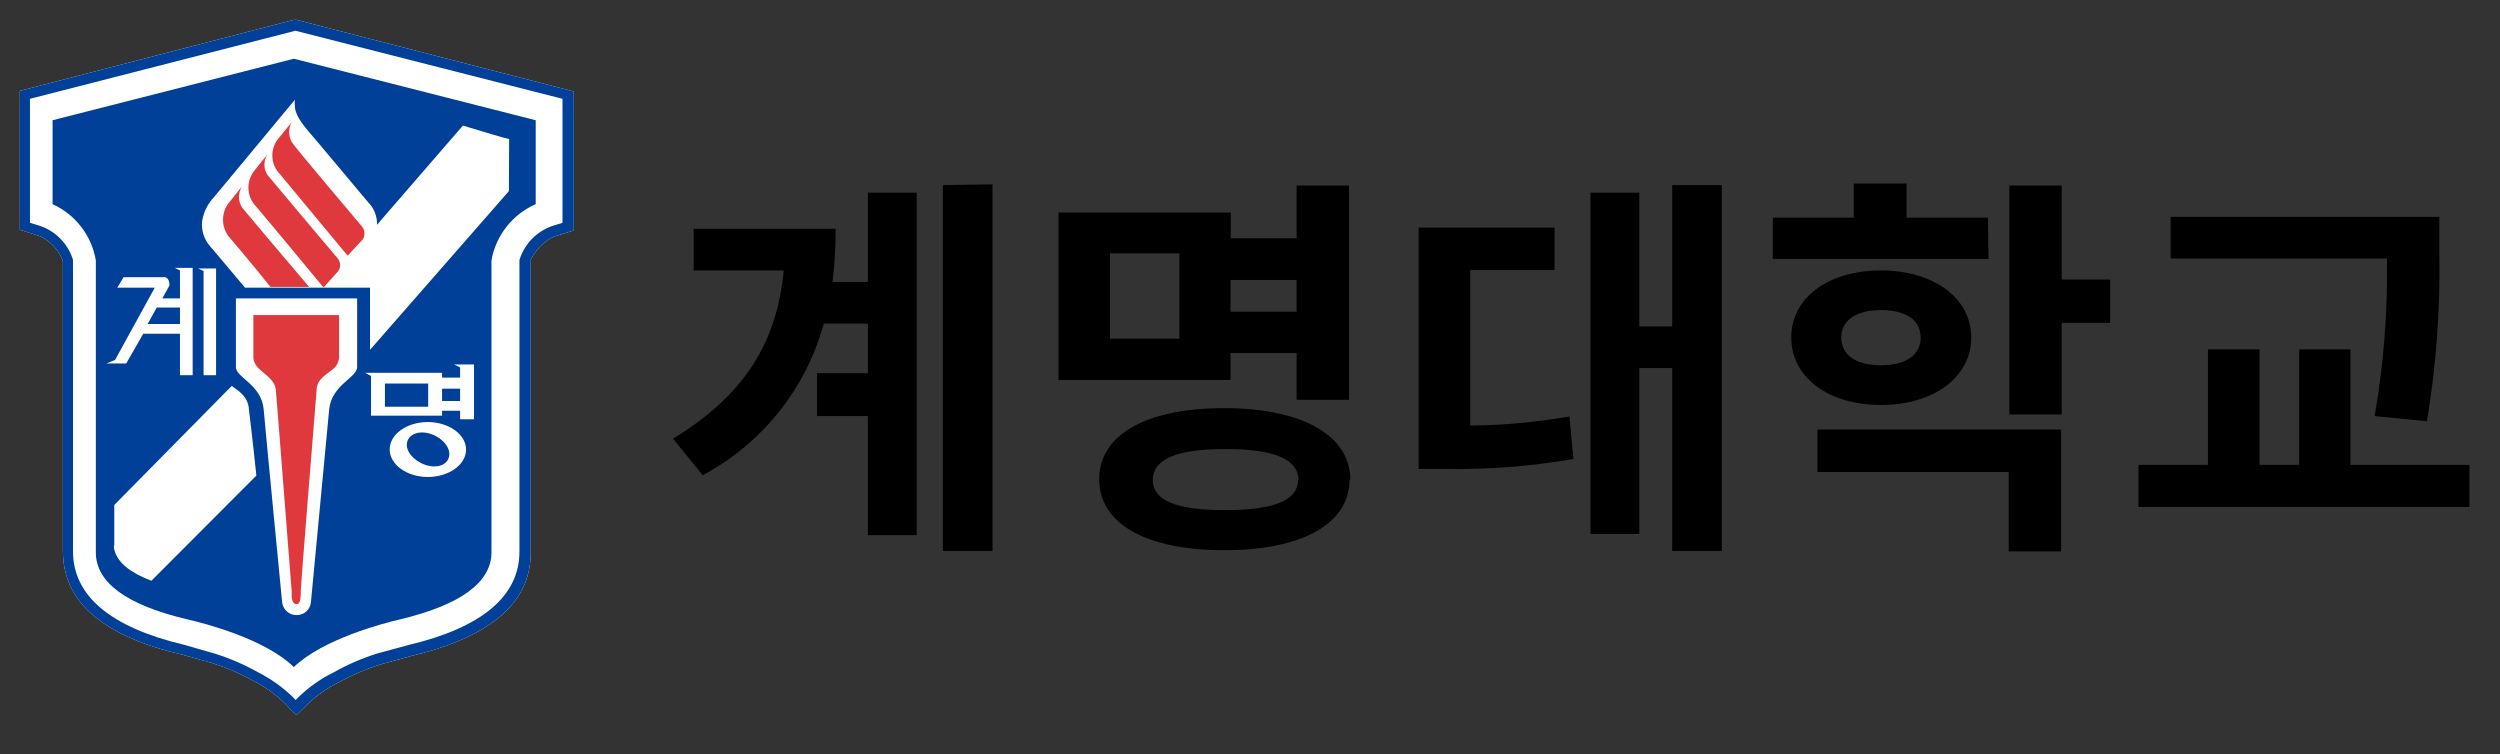 <svg width="126" height="38" viewBox="0 0 126 38" fill="none" xmlns="http://www.w3.org/2000/svg">
<rect x="0" y="0" width="126" height="38" fill="#333333" stroke="none"/>
<path d="M14.94 1H14.81L1 4.58V11.58L1.85 11.85C2.063 11.911 2.261 12.016 2.43 12.16C2.767 12.416 3.024 12.763 3.17 13.16V27.8C3.17 28.203 3.227 28.603 3.34 28.99C3.89 30.87 5.84 32.22 9.17 32.99L10.7 33.42C11.415 33.646 12.105 33.944 12.76 34.31C13.37 34.617 13.927 35.018 14.41 35.5L14.64 35.75L14.94 36.04L15.46 35.53C15.945 35.058 16.502 34.667 17.11 34.37C17.774 34.003 18.475 33.705 19.2 33.48L20.77 33.05C24.08 32.26 26.03 30.91 26.58 29.05C26.693 28.663 26.75 28.263 26.75 27.86V13.1C26.919 12.741 27.173 12.429 27.49 12.19C27.659 12.046 27.857 11.941 28.07 11.88L28.92 11.61V4.61L14.94 1Z" fill="white"/>
<path d="M14.71 6.15L14 7.02C13.803 7.28 13.706 7.602 13.728 7.928C13.751 8.253 13.89 8.559 14.12 8.79L17.44 12.79L17.53 12.89L17.61 12.79L18.28 12.07C18.347 11.969 18.378 11.848 18.369 11.726C18.36 11.605 18.311 11.491 18.23 11.4C18.23 11.4 14.93 7.5 14.74 7.21C14.636 7.054 14.578 6.872 14.573 6.684C14.568 6.497 14.615 6.312 14.71 6.15Z" fill="#E0393D"/>
<path d="M17.05 13.66C17.118 13.561 17.15 13.441 17.141 13.321C17.132 13.201 17.082 13.088 17 13C17 13 13.68 9.07 13.49 8.83C13.383 8.674 13.326 8.489 13.326 8.3C13.326 8.111 13.383 7.926 13.49 7.77C13.49 7.77 13.06 8.29 12.79 8.64C12.595 8.901 12.5 9.222 12.522 9.547C12.544 9.872 12.681 10.178 12.91 10.41C13.45 11.04 16.24 14.41 16.24 14.41L16.31 14.49L16.38 14.41L17.05 13.66Z" fill="#E0393D"/>
<path d="M12.2 9.39L11.51 10.25C11.315 10.514 11.221 10.839 11.243 11.167C11.264 11.495 11.402 11.804 11.63 12.04C11.92 12.37 12.86 13.5 13.63 14.46H15.58C14.96 13.74 12.37 10.67 12.2 10.46C12.099 10.3 12.045 10.114 12.045 9.925C12.045 9.736 12.099 9.55 12.2 9.39Z" fill="#E0393D"/>
<path d="M16.4 14.49L16.41 14.47H16.39L16.4 14.49Z" fill="#E0393D"/>
<path d="M14.22 30.32C14.22 30.32 13.4 21.87 13.3 20.6C13.2 19.33 11.89 19 11.89 18.5V15.04H18V18.5C18 19.04 16.71 19.39 16.59 20.64C16.47 21.89 15.67 30.36 15.67 30.36C15.655 30.532 15.578 30.692 15.452 30.81C15.327 30.928 15.162 30.996 14.99 31C14.798 31.011 14.609 30.946 14.465 30.818C14.321 30.691 14.233 30.512 14.22 30.32Z" fill="white"/>
<path d="M12.77 18.04C12.784 18.156 12.821 18.269 12.879 18.37C12.938 18.471 13.016 18.56 13.11 18.63C13.34 18.87 13.85 19.15 13.9 19.63C13.99 20.63 14.67 29.48 14.7 29.79V29.95C14.7 30.29 14.78 30.45 14.95 30.45C15.12 30.45 15.14 30.22 15.16 29.95V29.79C15.16 29.48 15.88 20.62 15.96 19.63C15.96 19.11 16.52 18.83 16.75 18.63C16.845 18.561 16.925 18.473 16.983 18.372C17.042 18.27 17.078 18.157 17.09 18.04V15.88H12.77V18.04Z" fill="#E0393D"/>
<path d="M14.94 1H14.81L1 4.58V11.58L1.85 11.85C2.063 11.911 2.261 12.016 2.43 12.16C2.767 12.416 3.024 12.763 3.17 13.16V27.8C3.17 28.203 3.227 28.603 3.34 28.99C3.89 30.87 5.84 32.22 9.17 32.99L10.7 33.42C11.415 33.646 12.105 33.944 12.76 34.31C13.37 34.617 13.927 35.018 14.41 35.5L14.64 35.75L14.94 36.04L15.46 35.53C15.945 35.058 16.502 34.667 17.11 34.37C17.774 34.003 18.475 33.705 19.2 33.48L20.77 33.05C24.08 32.26 26.03 30.91 26.58 29.05C26.693 28.663 26.75 28.263 26.75 27.86V13.1C26.919 12.741 27.173 12.429 27.49 12.19C27.659 12.046 27.857 11.941 28.07 11.88L28.92 11.61V4.61L14.94 1ZM28.35 11.23L27.86 11.38C27.464 11.513 27.105 11.739 26.813 12.038C26.521 12.337 26.304 12.701 26.18 13.1V27.8C26.18 30.04 24.3 31.63 20.58 32.51L19 32.94C18.246 33.177 17.519 33.492 16.83 33.88C16.179 34.199 15.582 34.617 15.06 35.12L14.9 35.28L14.75 35.12C14.23 34.623 13.641 34.205 13 33.88C12.308 33.492 11.577 33.177 10.82 32.94L9.29 32.5C5.57 31.62 3.68 30.03 3.68 27.79V13.1C3.558 12.7 3.341 12.335 3.049 12.036C2.757 11.737 2.397 11.512 2 11.38L1.51 11.23V4.98L14.89 1.55L28.35 4.98V11.23Z" fill="#004098"/>
<path d="M27 6.06L14.81 2.96L2.65 6.06V10.29C3.218 10.547 3.713 10.939 4.093 11.433C4.473 11.926 4.726 12.506 4.83 13.12V27.84C4.83 29.36 6.38 30.49 9.42 31.21C10.34 31.42 13.37 32.21 14.81 33.62C16.24 32.23 19.27 31.42 20.19 31.21C23.19 30.49 24.77 29.36 24.77 27.84V13.12C24.88 12.501 25.141 11.919 25.53 11.426C25.919 10.932 26.424 10.542 27 10.29V6.06ZM7.63 29.27C6.63 28.89 5.91 28.38 5.76 27.69C5.733 27.612 5.733 27.528 5.76 27.45V25.45L11.68 19.45C12.14 19.77 12.47 20.02 12.54 20.55C12.539 20.567 12.539 20.583 12.54 20.6C12.54 20.6 12.71 21.93 12.92 23.97L7.63 29.27ZM18 18.5C18 19.04 16.71 19.39 16.59 20.64C16.47 21.89 15.67 30.36 15.67 30.36C15.653 30.531 15.575 30.69 15.45 30.808C15.325 30.925 15.162 30.994 14.99 31C14.804 31.012 14.621 30.952 14.478 30.833C14.335 30.714 14.243 30.545 14.22 30.36C14.22 30.36 13.4 21.91 13.29 20.64C13.18 19.37 11.89 19.04 11.89 18.5V15.04H18V18.5ZM25.65 9.63L18.65 17.63V14.5H16.35H12.35C11.04 12.95 10.81 12.66 10.57 12.39C10.424 12.217 10.314 12.016 10.249 11.8C10.184 11.583 10.164 11.355 10.19 11.13C10.266 10.679 10.475 10.261 10.79 9.93L14.86 5.03C14.85 5.126 14.85 5.224 14.86 5.32C14.86 5.89 15.44 6.49 15.95 7.09L18.56 10.2C18.707 10.348 18.822 10.525 18.898 10.719C18.973 10.914 19.008 11.122 19 11.33L23.33 6.33C24.48 6.67 25.33 6.94 25.66 7.01L25.65 9.63Z" fill="#004098"/>
<path d="M9.07 13.66V15.04H8.18L8.54 14.39C8.54 13.9 8.23 13.97 8.23 13.97H6.23L5.91 14.5H7.8L5.8 18.14L5.36 18.32H6.36L7.22 16.82H9.07V18.91H9.71V13.5H8.8L9.07 13.63V13.66ZM9.07 16.33H7.44L7.9 15.5H9.07V16.31V16.33Z" fill="white"/>
<path d="M9.98 13.53L10.26 13.66V18.91H10.89V13.53H9.98Z" fill="white"/>
<path d="M22.89 18.37L23.19 18.52V19.03H22.28V18.79H18.4L18.7 18.95V20.95H22.28V20.7H23.19V21.13H23.89V18.37H22.89ZM21.58 20.5H19.4V19.33H21.58V20.5ZM22.28 20.21V19.59H23.19V20.21H22.28Z" fill="white"/>
<path d="M21.57 21.27C20.5 21.27 19.64 21.89 19.64 22.65C19.64 23.41 20.5 24.04 21.56 24.04C22.62 24.04 23.49 23.42 23.49 22.66C23.49 21.9 22.63 21.28 21.57 21.27ZM22.63 23.02C22.54 23.45 21.99 23.63 21.41 23.42C20.83 23.21 20.41 22.71 20.52 22.28C20.63 21.85 21.16 21.68 21.74 21.88C22.32 22.08 22.74 22.6 22.63 23.02Z" fill="white"/>
<path d="M43.74 9.71H46.2V26.97H43.74V20.97H41.18V18.81H43.74V16.31H41.52C41.075 17.931 40.305 19.444 39.256 20.758C38.207 22.071 36.902 23.157 35.42 23.95L33.92 22.11C37.56 19.89 39.16 17.23 39.5 13.63H34.96V11.53H42.12C42.119 12.426 42.066 13.32 41.96 14.21H43.74V9.71ZM50.02 9.29V27.77H47.52V9.33L50.02 9.29Z" fill="black"/>
<path d="M62.02 19.15H53.35V10.71H62.03V12.01H65.35V9.35H67.99V20.15H65.35V17.79H62.02V19.15ZM68.02 24.15C68.02 26.41 65.62 27.73 61.7 27.73C57.78 27.73 55.4 26.41 55.4 24.15C55.4 21.89 57.8 20.57 61.7 20.57C65.6 20.57 68.06 21.93 68.06 24.19L68.02 24.15ZM59.44 12.77H55.94V17.07H59.44V12.77ZM65.44 24.19C65.44 23.13 64.18 22.63 61.76 22.63C59.34 22.63 58.1 23.13 58.1 24.19C58.1 25.25 59.35 25.71 61.74 25.71C64.13 25.71 65.42 25.25 65.42 24.19H65.44ZM62.02 14.11V15.71H65.35V14.11H62.02Z" fill="black"/>
<path d="M74.1 21.45C75.776 21.432 77.448 21.278 79.1 20.99L79.3 23.13C77.135 23.51 74.938 23.677 72.74 23.63H71.5V11.47H78.35V13.61H74.1V21.45ZM86.78 9.33V27.77H84.28V18.55H82.62V26.91H80.16V9.71H82.62V16.45H84.28V9.33H86.78Z" fill="black"/>
<path d="M100.22 13.05H89.35V10.97H93.43V9.25H96.09V10.97H100.19L100.22 13.05ZM94.8 20.41C92.16 20.41 90.28 19.03 90.28 17.01C90.28 14.99 92.16 13.63 94.8 13.63C97.44 13.63 99.35 15.01 99.35 17.01C99.35 19.01 97.46 20.41 94.8 20.41ZM91.6 21.65H103.88V27.79H101.24V23.79H91.6V21.65ZM94.8 18.41C95.98 18.41 96.8 17.95 96.8 17.01C96.8 16.07 95.98 15.63 94.8 15.63C93.62 15.63 92.8 16.09 92.8 17.01C92.8 17.93 93.6 18.41 94.8 18.41ZM106.35 16.27H103.91V20.89H101.27V9.35H103.91V14.09H106.35V16.27Z" fill="black"/>
<path d="M124.46 23.43V25.55H107.78V23.43H111.28V17.61H113.88V23.43H115.88V17.61H118.46V23.43H124.46ZM119.68 20.97C120.141 18.349 120.348 15.69 120.3 13.03H109.4V10.93H122.94V12.71C122.994 15.563 122.786 18.415 122.32 21.23L119.68 20.97Z" fill="black"/>
</svg>
